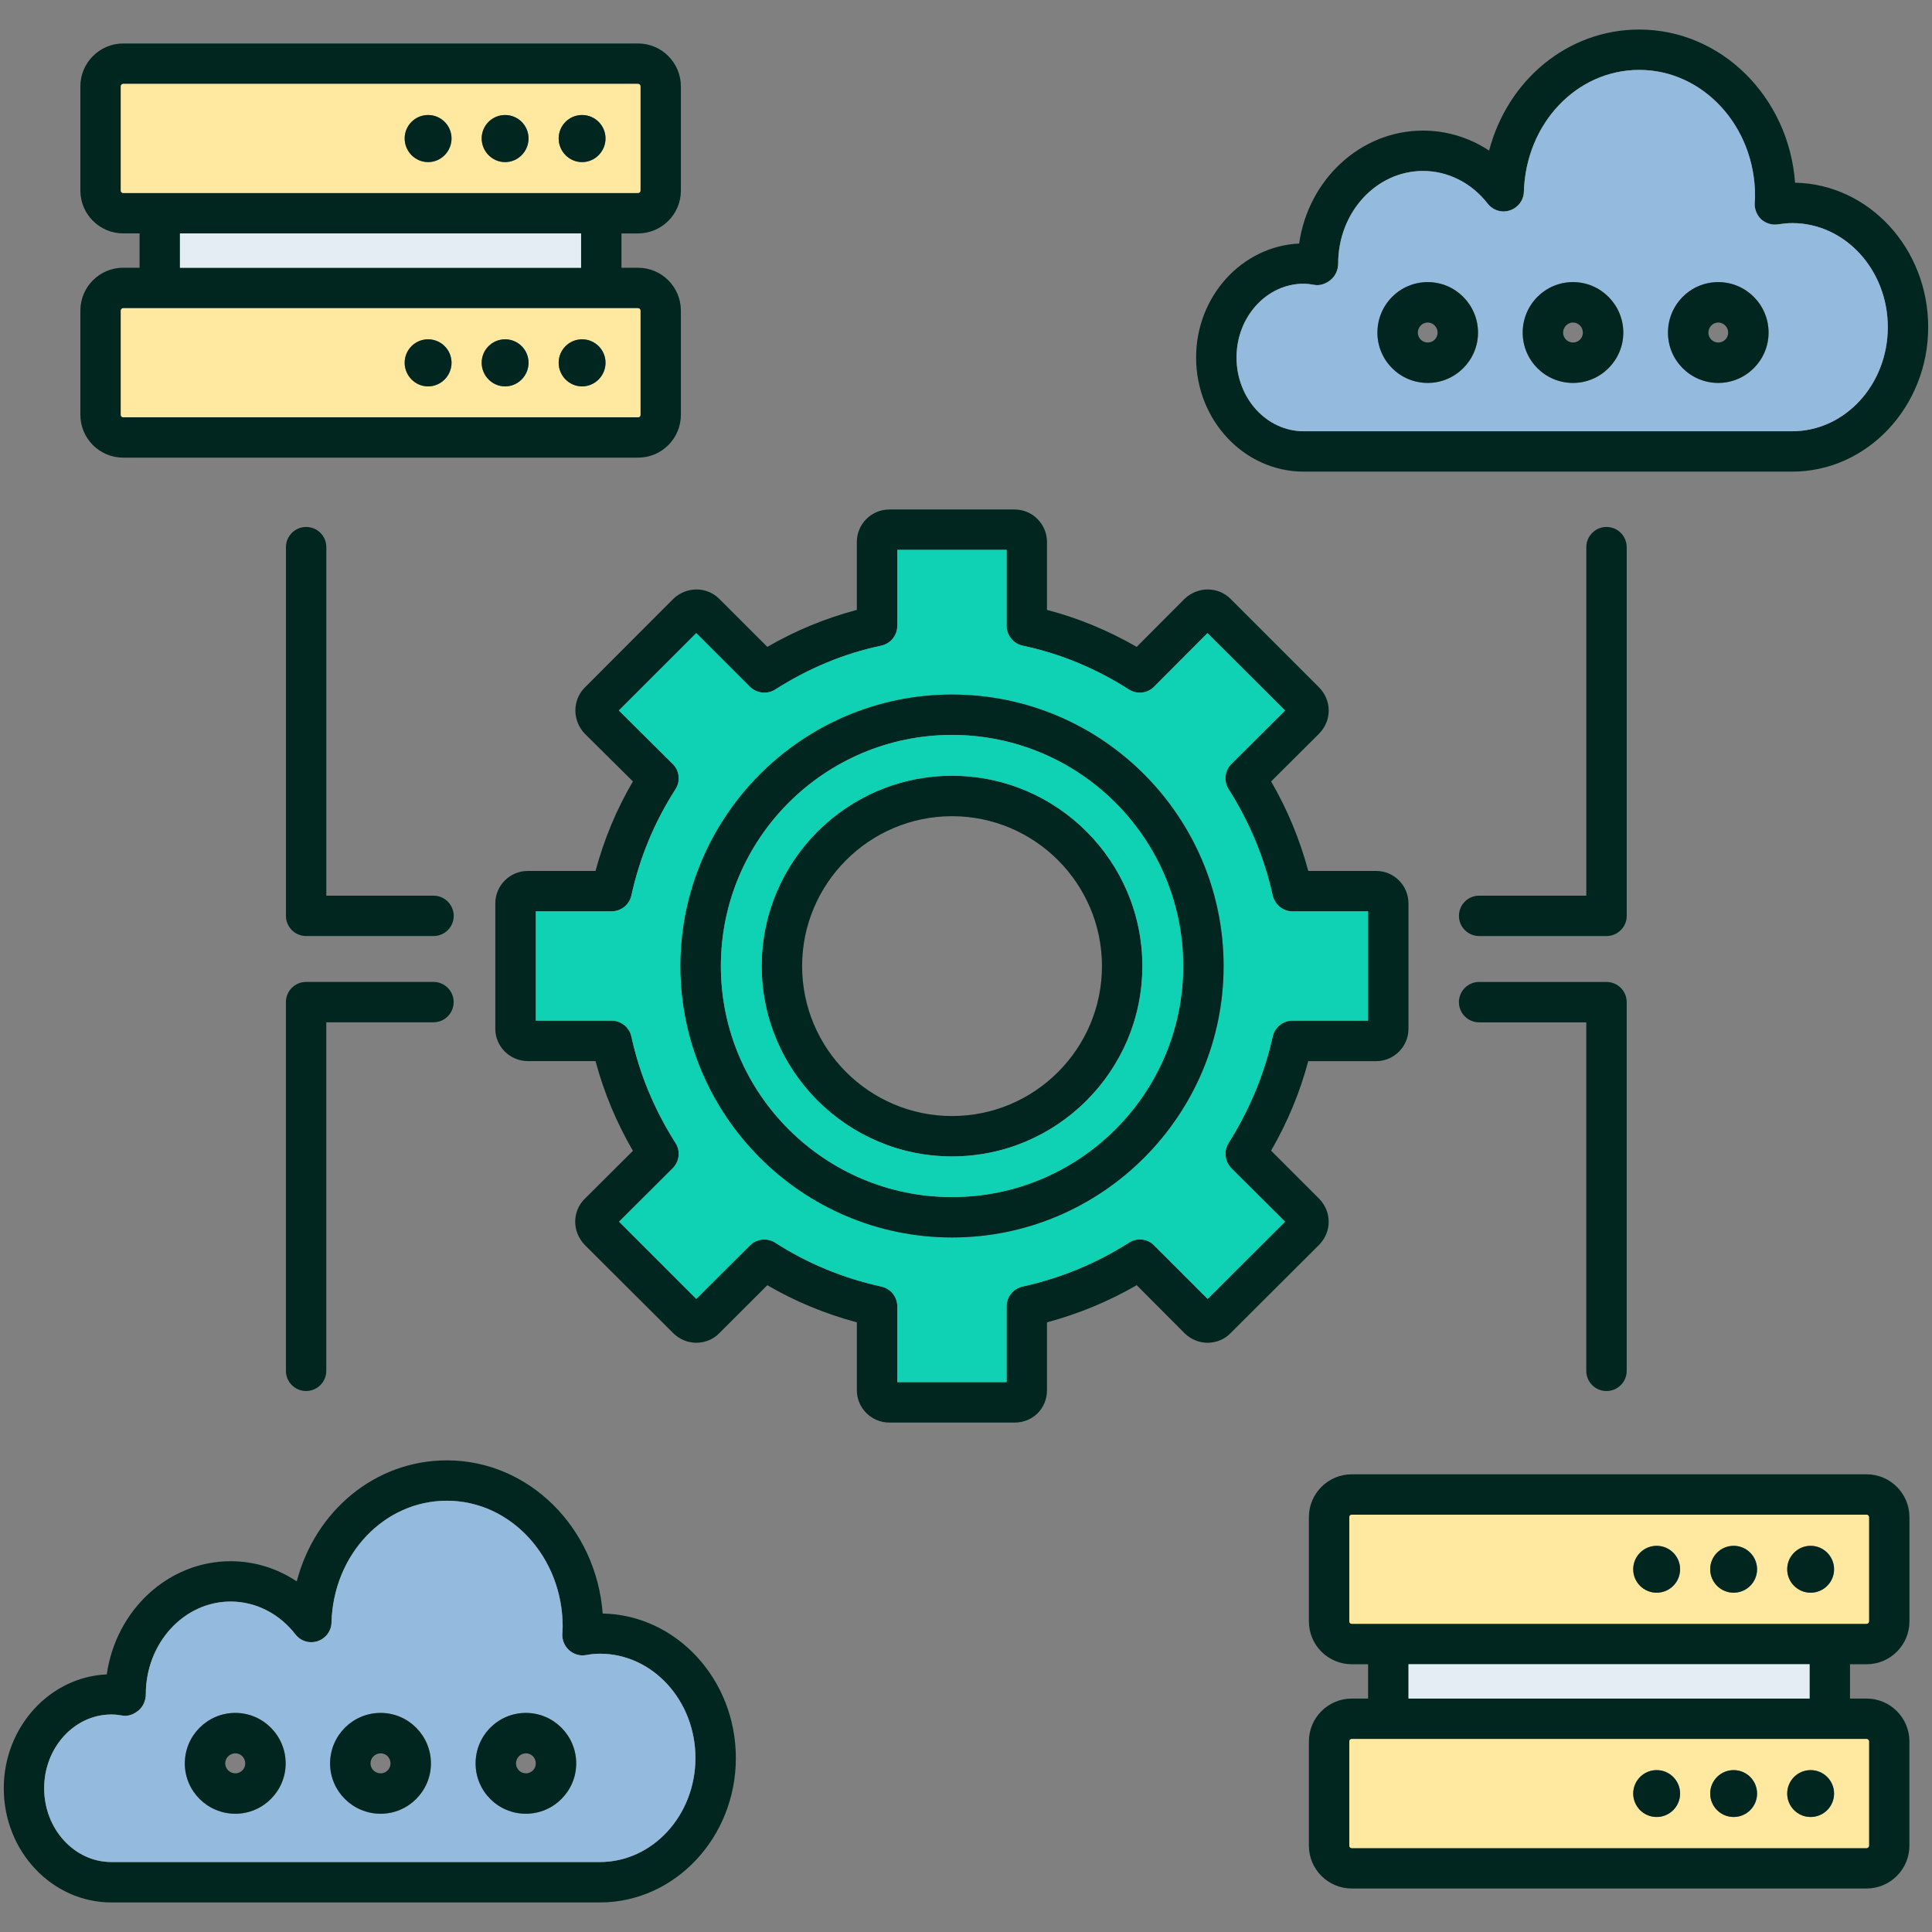<svg xmlns="http://www.w3.org/2000/svg" id="Layer_1" viewBox="0 0 512 512"><rect x="0" y="0" width="512" height="512" fill="#808080" stroke="none"/><g><path d="m364.7 230.81h-17.99c-2.25-8.3-5.52-16.28-9.85-23.72l12.74-12.69c1.61-1.66 2.52-3.8 2.52-6.1s-.91-4.44-2.52-6.1l-23.51-23.51c-3.27-3.27-8.67-3.32-12.16 0l-12.69 12.74c-7.55-4.34-15.53-7.66-23.78-9.8v-17.99c0-4.77-3.86-8.62-8.57-8.62h-33.2c-4.77 0-8.62 3.86-8.62 8.62v17.99c-8.3 2.2-16.23 5.46-23.72 9.8l-12.75-12.74c-3.27-3.27-8.67-3.32-12.16 0l-23.56 23.61c-3.21 3.37-3.21 8.62.05 12.1l12.8 12.69c-4.39 7.44-7.66 15.42-9.91 23.72h-17.94c-4.77 0-8.62 3.86-8.62 8.62v33.2c0 4.71 3.86 8.57 8.62 8.57h17.94c2.2 8.25 5.52 16.23 9.91 23.78l-12.85 12.8c-3.27 3.32-3.27 8.62.05 12.1l23.51 23.45c1.66 1.61 3.8 2.52 6.11 2.52h.11c2.3-.05 4.44-.96 5.94-2.52l12.75-12.74c7.39 4.34 15.37 7.6 23.72 9.85v17.99c0 4.71 3.86 8.57 8.62 8.57h33.2c4.82 0 8.57-3.75 8.57-8.57v-17.99c8.35-2.25 16.28-5.52 23.78-9.85l12.69 12.74c1.66 1.61 3.8 2.52 6.1 2.52h.11c2.3-.05 4.44-.96 5.94-2.52l23.51-23.45c1.61-1.66 2.52-3.8 2.52-6.1s-.91-4.44-2.52-6.1l-12.74-12.74c4.34-7.5 7.66-15.48 9.85-23.72h17.99c4.71 0 8.57-3.86 8.57-8.57v-33.2c.01-4.79-3.84-8.64-8.56-8.64zm-2.14 39.67h-20.03c-2.52 0-4.66 1.71-5.25 4.18-2.2 9.96-6.16 19.44-11.67 28.22-1.34 2.14-1.07 4.87.7 6.69l14.24 14.19-20.51 20.46-14.19-14.19c-1.77-1.77-4.55-2.09-6.69-.7-8.67 5.52-18.15 9.42-28.17 11.62-2.46.54-4.23 2.73-4.23 5.25v20.08h-28.97v-20.08c0-2.52-1.77-4.71-4.23-5.25-10.07-2.2-19.54-6.1-28.11-11.62-2.09-1.34-4.87-1.07-6.69.7l-14.24 14.19-20.46-20.46 14.24-14.19c1.77-1.82 2.09-4.55.7-6.69-5.57-8.78-9.53-18.26-11.67-28.17-.54-2.46-2.73-4.23-5.25-4.23h-20.08v-28.97h20.08c2.52 0 4.71-1.77 5.25-4.23 2.2-10.01 6.1-19.44 11.67-28.11 1.39-2.14 1.07-4.93-.7-6.69l-14.3-14.19 20.51-20.51 14.24 14.24c1.82 1.77 4.61 2.03 6.69.7 8.73-5.57 18.15-9.53 28.11-11.62 2.46-.54 4.23-2.73 4.23-5.25v-20.13h28.97v20.13c0 2.52 1.77 4.71 4.23 5.25 9.91 2.09 19.39 6 28.17 11.62 2.14 1.34 4.93 1.07 6.69-.75l14.14-14.19 20.56 20.51-14.24 14.19c-1.77 1.77-2.09 4.55-.7 6.69 5.52 8.67 9.48 18.15 11.67 28.17.59 2.41 2.73 4.18 5.25 4.18h20.03v28.96z" fill="#012620"></path><path d="m342.54 241.52c-2.52 0-4.66-1.77-5.25-4.18-2.2-10.01-6.16-19.49-11.67-28.17-1.39-2.14-1.07-4.93.7-6.69l14.24-14.19-20.56-20.51-14.14 14.19c-1.77 1.82-4.55 2.09-6.69.75-8.78-5.62-18.26-9.53-28.17-11.62-2.46-.54-4.23-2.73-4.23-5.25v-20.13h-28.97v20.13c0 2.52-1.77 4.71-4.23 5.25-9.96 2.09-19.38 6.05-28.11 11.62-2.09 1.34-4.87 1.07-6.69-.7l-14.24-14.24-20.53 20.51 14.3 14.19c1.77 1.77 2.09 4.55.7 6.69-5.57 8.67-9.48 18.1-11.67 28.11-.54 2.46-2.73 4.23-5.25 4.23h-20.08v28.97h20.08c2.52 0 4.71 1.77 5.25 4.23 2.14 9.91 6.1 19.38 11.67 28.17 1.39 2.14 1.07 4.87-.7 6.69l-14.24 14.19 20.46 20.46 14.24-14.19c1.82-1.77 4.61-2.03 6.69-.7 8.57 5.52 18.05 9.42 28.11 11.62 2.46.54 4.23 2.73 4.23 5.25v20.08h28.97v-20.08c0-2.52 1.77-4.71 4.23-5.25 10.01-2.2 19.49-6.1 28.17-11.62 2.14-1.39 4.93-1.07 6.69.7l14.19 14.19 20.51-20.46-14.24-14.19c-1.77-1.82-2.03-4.55-.7-6.69 5.52-8.78 9.48-18.26 11.67-28.22.59-2.46 2.73-4.18 5.25-4.18h20.03v-28.97h-20.02zm-90.24 86.42c-39.68 0-71.97-32.29-71.97-71.92 0-39.68 32.29-71.97 71.97-71.97s71.97 32.29 71.97 71.97c0 39.63-32.29 71.92-71.97 71.92z" fill="#0ed2b3"></path><path d="m252.3 205.58c-27.79 0-50.44 22.6-50.44 50.44 0 27.79 22.65 50.44 50.44 50.44s50.44-22.65 50.44-50.44c.01-27.84-22.64-50.44-50.44-50.44zm0 90.18c-21.9 0-39.73-17.83-39.73-39.73s17.83-39.73 39.73-39.73 39.73 17.83 39.73 39.73c.01 21.9-17.82 39.73-39.73 39.73z" fill="#012620"></path><path d="m252.3 184.06c-39.68 0-71.97 32.29-71.97 71.97 0 39.63 32.29 71.92 71.97 71.92s71.97-32.29 71.97-71.92c0-39.68-32.29-71.97-71.97-71.97zm0 133.17c-33.79 0-61.26-27.47-61.26-61.21 0-33.79 27.47-61.26 61.26-61.26s61.26 27.47 61.26 61.26c.01 33.74-27.47 61.21-61.26 61.21z" fill="#012620"></path><path d="m252.3 194.77c-33.79 0-61.26 27.47-61.26 61.26 0 33.74 27.47 61.21 61.26 61.21s61.26-27.47 61.26-61.21c.01-33.79-27.47-61.26-61.26-61.26zm0 111.7c-27.79 0-50.44-22.65-50.44-50.44 0-27.85 22.65-50.44 50.44-50.44s50.44 22.6 50.44 50.44c.01 27.79-22.64 50.44-50.44 50.44z" fill="#0ed2b3"></path><path d="m494.67 441.04c6.27 0 11.35-5.09 11.35-11.35v-27.63c0-6.27-5.09-11.35-11.35-11.35h-136.45c-6.26 0-11.35 5.09-11.35 11.35v27.63c0 6.27 5.09 11.35 11.35 11.35h4.34v9.1h-4.34c-6.26 0-11.35 5.09-11.35 11.35v27.63c0 6.27 5.09 11.35 11.35 11.35h136.44c6.27 0 11.35-5.09 11.35-11.35v-27.63c0-6.27-5.09-11.35-11.35-11.35h-4.39v-9.1zm0 19.81c.32 0 .64.32.64.64v27.63c0 .37-.32.64-.64.64h-136.45c-.38 0-.64-.27-.64-.64v-27.63c0-.32.27-.64.64-.64zm-121.4-10.71v-9.1h106.29v9.1zm-15.05-19.81c-.38 0-.64-.27-.64-.64v-27.63c0-.32.27-.64.64-.64h136.44c.32 0 .64.32.64.64v27.63c0 .37-.32.64-.64.64z" fill="#012620"></path><path d="m373.27 441.04h106.29v9.1h-106.29z" fill="#e4ecf4"></path><path d="m494.67 401.41h-136.45c-.38 0-.64.32-.64.64v27.63c0 .37.27.64.64.64h136.44c.32 0 .64-.27.64-.64v-27.63c.01-.32-.31-.64-.63-.64zm-55.64 20.67c-3.43 0-6.21-2.78-6.21-6.21s2.78-6.21 6.21-6.21 6.21 2.78 6.21 6.21-2.78 6.21-6.21 6.21zm20.4 0c-3.43 0-6.21-2.78-6.21-6.21s2.78-6.21 6.21-6.21 6.21 2.78 6.21 6.21-2.78 6.21-6.21 6.21zm20.4 0c-3.43 0-6.21-2.78-6.21-6.21s2.78-6.21 6.21-6.21 6.21 2.78 6.21 6.21c.01 3.43-2.78 6.21-6.21 6.21z" fill="#ffe8a0"></path><path d="m494.67 460.85h-136.45c-.38 0-.64.32-.64.64v27.63c0 .37.27.64.64.64h136.44c.32 0 .64-.27.64-.64v-27.63c.01-.32-.31-.64-.63-.64zm-55.64 20.67c-3.43 0-6.21-2.78-6.21-6.21s2.78-6.21 6.21-6.21 6.21 2.78 6.21 6.21-2.78 6.21-6.21 6.21zm20.4 0c-3.43 0-6.21-2.78-6.21-6.21s2.78-6.21 6.21-6.21 6.21 2.78 6.21 6.21-2.78 6.21-6.21 6.21zm20.4 0c-3.43 0-6.21-2.78-6.21-6.21s2.78-6.21 6.21-6.21 6.21 2.78 6.21 6.21c.01 3.43-2.78 6.21-6.21 6.21z" fill="#ffe8a0"></path><g fill="#012620"><path d="m445.24 415.87c0 3.43-2.78 6.21-6.21 6.21s-6.21-2.78-6.21-6.21 2.78-6.21 6.21-6.21 6.21 2.78 6.21 6.21z"></path><circle cx="459.43" cy="415.87" r="6.21"></circle><path d="m486.05 415.87c0 3.43-2.78 6.21-6.21 6.21s-6.21-2.78-6.21-6.21 2.78-6.21 6.21-6.21c3.42 0 6.21 2.78 6.21 6.21z"></path><path d="m445.24 475.31c0 3.43-2.78 6.21-6.21 6.21s-6.21-2.78-6.21-6.21 2.78-6.21 6.21-6.21 6.21 2.78 6.21 6.21z"></path><path d="m465.64 475.31c0 3.43-2.78 6.21-6.21 6.21s-6.21-2.78-6.21-6.21 2.78-6.21 6.21-6.21 6.21 2.78 6.21 6.21z"></path><path d="m486.05 475.31c0 3.43-2.78 6.21-6.21 6.21s-6.21-2.78-6.21-6.21 2.78-6.21 6.21-6.21c3.42 0 6.21 2.78 6.21 6.21z"></path><path d="m169.09 61.86c6.27 0 11.35-5.09 11.35-11.35v-27.64c0-6.21-5.09-11.35-11.35-11.35h-136.44c-6.26 0-11.35 5.14-11.35 11.35v27.63c0 6.27 5.09 11.35 11.35 11.35h4.34v9.1h-4.34c-6.26 0-11.35 5.09-11.35 11.35v27.63c0 6.27 5.09 11.35 11.35 11.35h136.44c6.27 0 11.35-5.09 11.35-11.35v-27.62c0-6.27-5.09-11.35-11.35-11.35h-4.39v-9.1zm0 19.81c.38 0 .64.32.64.64v27.63c0 .37-.27.64-.64.64h-136.44c-.37 0-.64-.27-.64-.64v-27.63c0-.32.27-.64.64-.64zm-121.4-10.71v-9.1h106.3v9.1zm-15.04-19.81c-.37 0-.64-.27-.64-.64v-27.64c0-.32.27-.64.64-.64h136.44c.38 0 .64.32.64.64v27.63c0 .37-.27.64-.64.64h-136.44z"></path></g><path d="m47.69 61.86h106.3v9.1h-106.3z" fill="#e4ecf4"></path><path d="m169.09 22.23h-136.44c-.37 0-.64.32-.64.64v27.63c0 .37.27.64.64.64h136.44c.38 0 .64-.27.64-.64v-27.63c0-.32-.27-.64-.64-.64zm-55.64 20.73c-3.43 0-6.21-2.84-6.21-6.27s2.78-6.21 6.21-6.21 6.21 2.78 6.21 6.21-2.78 6.27-6.21 6.27zm20.41 0c-3.43 0-6.21-2.84-6.21-6.27s2.78-6.21 6.21-6.21 6.21 2.78 6.21 6.21-2.79 6.27-6.21 6.27zm20.4 0c-3.43 0-6.21-2.84-6.21-6.27s2.78-6.21 6.21-6.21 6.21 2.78 6.21 6.21-2.79 6.27-6.21 6.27z" fill="#ffe8a0"></path><path d="m169.09 81.67h-136.44c-.37 0-.64.32-.64.64v27.63c0 .37.27.64.64.64h136.44c.38 0 .64-.27.64-.64v-27.63c0-.32-.27-.64-.64-.64zm-55.64 20.73c-3.43 0-6.21-2.84-6.21-6.27s2.78-6.21 6.21-6.21 6.21 2.78 6.21 6.21-2.78 6.27-6.21 6.27zm20.41 0c-3.43 0-6.21-2.84-6.21-6.27s2.78-6.21 6.21-6.21 6.21 2.78 6.21 6.21-2.79 6.27-6.21 6.27zm20.4 0c-3.43 0-6.21-2.84-6.21-6.27s2.78-6.21 6.21-6.21 6.21 2.78 6.21 6.21-2.79 6.27-6.21 6.27z" fill="#ffe8a0"></path><path d="m119.66 36.69c0 3.43-2.78 6.27-6.21 6.27s-6.21-2.84-6.21-6.27 2.78-6.21 6.21-6.21 6.21 2.78 6.21 6.21z" fill="#012620"></path><path d="m140.07 36.69c0 3.43-2.78 6.27-6.21 6.27s-6.21-2.84-6.21-6.27 2.78-6.21 6.21-6.21c3.42 0 6.21 2.78 6.21 6.21z" fill="#012620"></path><path d="m160.47 36.69c0 3.43-2.78 6.27-6.21 6.27s-6.21-2.84-6.21-6.27 2.78-6.21 6.21-6.21c3.42 0 6.21 2.78 6.21 6.21z" fill="#012620"></path><path d="m119.66 96.13c0 3.43-2.78 6.27-6.21 6.27s-6.21-2.84-6.21-6.27 2.78-6.21 6.21-6.21 6.21 2.78 6.21 6.21z" fill="#012620"></path><path d="m140.07 96.13c0 3.43-2.78 6.27-6.21 6.27s-6.21-2.84-6.21-6.27 2.78-6.21 6.21-6.21c3.42 0 6.21 2.78 6.21 6.21z" fill="#012620"></path><path d="m160.47 96.13c0 3.43-2.78 6.27-6.21 6.27s-6.21-2.84-6.21-6.27 2.78-6.21 6.21-6.21c3.42 0 6.21 2.78 6.21 6.21z" fill="#012620"></path><path d="m159.72 427.6c-1.71-22.7-19.54-40.59-41.29-40.59-19.01 0-34.91 13.39-39.79 32.08-5.19-3.48-11.25-5.35-17.51-5.35-16.6 0-30.42 13.01-32.83 29.99-15.14.68-27.3 13.96-27.3 30.19 0 16.71 12.8 30.25 28.54 30.25h129.43c19.87 0 36.04-17.19 36.04-38.29 0-20.88-15.8-37.91-35.29-38.28zm-.75 65.86h-129.43c-9.85 0-17.83-8.78-17.83-19.55 0-10.76 7.98-19.55 17.83-19.55.96 0 1.87.11 2.84.27 1.55.32 3.11-.32 4.34-1.34s1.93-2.68 1.93-4.28c0-13.55 10.07-24.58 22.49-24.58 6.59 0 12.85 3.16 17.14 8.68 1.39 1.82 3.75 2.52 5.89 1.82s3.64-2.68 3.69-4.93c.48-18.1 13.98-32.29 30.58-32.29 16.92 0 30.68 14.94 30.68 33.36 0 .43-.05.91-.05 1.34l-.05.64c-.05 1.61.59 3.16 1.77 4.23 1.23 1.12 2.89 1.61 4.44 1.34 1.45-.27 2.62-.37 3.75-.37 13.98 0 25.33 12.42 25.33 27.63-.01 15.21-11.36 27.58-25.34 27.58z" fill="#012620"></path><path d="m158.97 438.25c-1.12 0-2.3.11-3.75.37-1.55.27-3.21-.21-4.44-1.34-1.18-1.07-1.82-2.62-1.77-4.23l.05-.64c0-.43.05-.91.05-1.34 0-18.42-13.76-33.36-30.68-33.36-16.6 0-30.09 14.19-30.58 32.29-.05 2.25-1.55 4.23-3.69 4.93s-4.5 0-5.89-1.82c-4.28-5.52-10.55-8.68-17.14-8.68-12.42 0-22.49 11.03-22.49 24.58 0 1.61-.7 3.27-1.93 4.28s-2.78 1.66-4.34 1.34c-.96-.16-1.87-.27-2.84-.27-9.85 0-17.83 8.78-17.83 19.55 0 10.76 7.98 19.55 17.83 19.55h129.43c13.98 0 25.33-12.37 25.33-27.58.01-15.2-11.34-27.63-25.32-27.63zm-96.6 42.41c-7.39 0-13.39-6-13.39-13.33 0-7.39 6-13.39 13.39-13.39 7.34 0 13.33 6 13.33 13.39 0 7.34-6 13.33-13.33 13.33zm38.5 0c-7.39 0-13.39-6-13.39-13.33 0-7.39 6-13.39 13.39-13.39 7.34 0 13.33 6 13.33 13.39 0 7.34-5.99 13.33-13.33 13.33zm38.5 0c-7.39 0-13.33-6-13.33-13.33 0-7.39 5.94-13.39 13.33-13.39 7.34 0 13.33 6 13.33 13.39 0 7.34-5.99 13.33-13.33 13.33z" fill="#94badd"></path><path d="m62.37 453.94c-7.39 0-13.39 6-13.39 13.39 0 7.34 6 13.33 13.39 13.33 7.34 0 13.33-6 13.33-13.33 0-7.39-6-13.39-13.33-13.39zm0 16.01c-1.45 0-2.68-1.18-2.68-2.62 0-1.5 1.23-2.68 2.68-2.68s2.62 1.18 2.62 2.68c0 1.45-1.18 2.62-2.62 2.62z" fill="#012620"></path><path d="m100.87 453.94c-7.39 0-13.39 6-13.39 13.39 0 7.34 6 13.33 13.39 13.33 7.34 0 13.33-6 13.33-13.33 0-7.39-5.99-13.39-13.33-13.39zm0 16.01c-1.45 0-2.68-1.18-2.68-2.62 0-1.5 1.23-2.68 2.68-2.68s2.62 1.18 2.62 2.68c0 1.45-1.18 2.62-2.62 2.62z" fill="#012620"></path><path d="m139.37 453.94c-7.39 0-13.33 6-13.33 13.39 0 7.34 5.94 13.33 13.33 13.33 7.34 0 13.33-6 13.33-13.33 0-7.39-5.99-13.39-13.33-13.39zm0 16.01c-1.45 0-2.62-1.18-2.62-2.62 0-1.5 1.18-2.68 2.62-2.68 1.45 0 2.62 1.18 2.62 2.68 0 1.45-1.17 2.62-2.62 2.62z" fill="#012620"></path><path d="m475.71 48.42c-1.66-22.7-19.54-40.59-41.29-40.59-19.01 0-34.91 13.44-39.79 32.08-5.19-3.43-11.25-5.3-17.51-5.3-16.6 0-30.42 13.01-32.83 29.93-15.15.7-27.31 13.98-27.31 30.2 0 16.71 12.8 30.25 28.54 30.25h129.43c19.87 0 36.04-17.19 36.04-38.29.01-20.88-15.73-37.91-35.28-38.28zm-.75 65.86h-129.43c-9.85 0-17.83-8.73-17.83-19.55 0-10.76 7.98-19.55 17.83-19.55.96 0 1.87.16 2.84.32 1.55.27 3.16-.37 4.34-1.39 1.23-1.02 1.93-2.68 1.93-4.28 0-13.55 10.07-24.53 22.49-24.53 6.59 0 12.85 3.16 17.14 8.67 1.39 1.77 3.75 2.52 5.89 1.77 2.14-.7 3.64-2.68 3.69-4.93.54-18.1 13.98-32.29 30.58-32.29 16.92 0 30.68 14.94 30.68 33.36 0 .43 0 .86-.05 1.29l-.05.7c-.05 1.61.59 3.16 1.77 4.28 1.23 1.07 2.89 1.55 4.44 1.29 1.45-.21 2.62-.32 3.75-.32 13.98 0 25.33 12.37 25.33 27.58-.01 15.21-11.36 27.58-25.34 27.58z" fill="#012620"></path><path d="m474.96 59.13c-1.12 0-2.3.11-3.75.32-1.55.27-3.21-.21-4.44-1.29-1.18-1.12-1.82-2.68-1.77-4.28l.05-.7c.05-.43.05-.86.05-1.29 0-18.42-13.76-33.36-30.68-33.36-16.6 0-30.04 14.19-30.58 32.29-.05 2.25-1.55 4.23-3.69 4.93-2.14.75-4.5 0-5.89-1.77-4.28-5.52-10.55-8.67-17.14-8.67-12.42 0-22.49 10.98-22.49 24.53 0 1.61-.7 3.27-1.93 4.28-1.18 1.02-2.78 1.66-4.34 1.39-.96-.16-1.87-.32-2.84-.32-9.85 0-17.83 8.78-17.83 19.55 0 10.82 7.98 19.55 17.83 19.55h129.43c13.98 0 25.33-12.37 25.33-27.58.01-15.21-11.34-27.58-25.32-27.58zm-96.6 42.35c-7.39 0-13.33-6-13.33-13.33 0-7.39 5.94-13.39 13.33-13.39 7.34 0 13.33 6 13.33 13.39 0 7.34-5.99 13.33-13.33 13.33zm38.5 0c-7.39 0-13.33-6-13.33-13.33 0-7.39 5.94-13.39 13.33-13.39 7.34 0 13.33 6 13.33 13.39 0 7.34-5.99 13.33-13.33 13.33zm38.5 0c-7.39 0-13.33-6-13.33-13.33 0-7.39 5.94-13.39 13.33-13.39 7.34 0 13.33 6 13.33 13.39.01 7.34-5.99 13.33-13.33 13.33z" fill="#94badd"></path><path d="m378.36 74.76c-7.39 0-13.33 6-13.33 13.39 0 7.34 5.94 13.33 13.33 13.33 7.34 0 13.33-6 13.33-13.33 0-7.39-5.99-13.39-13.33-13.39zm0 16.01c-1.45 0-2.62-1.18-2.62-2.62 0-1.45 1.18-2.68 2.62-2.68s2.62 1.23 2.62 2.68-1.17 2.62-2.62 2.62z" fill="#012620"></path><path d="m416.86 74.76c-7.39 0-13.33 6-13.33 13.39 0 7.34 5.94 13.33 13.33 13.33 7.34 0 13.33-6 13.33-13.33 0-7.39-5.99-13.39-13.33-13.39zm0 16.01c-1.45 0-2.62-1.18-2.62-2.62 0-1.45 1.18-2.68 2.62-2.68s2.62 1.23 2.62 2.68-1.17 2.62-2.62 2.62z" fill="#012620"></path><path d="m455.36 74.76c-7.39 0-13.33 6-13.33 13.39 0 7.34 5.94 13.33 13.33 13.33 7.34 0 13.33-6 13.33-13.33.01-7.39-5.99-13.39-13.33-13.39zm0 16.01c-1.45 0-2.62-1.18-2.62-2.62 0-1.45 1.18-2.68 2.62-2.68s2.62 1.23 2.62 2.68c.01 1.45-1.17 2.62-2.62 2.62z" fill="#012620"></path><path d="m114.88 237.36h-28.4v-92.36c0-2.96-2.4-5.35-5.35-5.35s-5.35 2.4-5.35 5.35v97.71c0 2.96 2.4 5.35 5.35 5.35h33.76c2.96 0 5.35-2.4 5.35-5.35-.01-2.95-2.4-5.35-5.36-5.35z" fill="#012620"></path><path d="m114.88 260.22h-33.76c-2.96 0-5.35 2.4-5.35 5.35v97.71c0 2.96 2.4 5.35 5.35 5.35s5.35-2.4 5.35-5.35v-92.36h28.4c2.96 0 5.35-2.4 5.35-5.35s-2.38-5.35-5.34-5.35z" fill="#012620"></path><path d="m431.09 145c0-2.96-2.4-5.35-5.35-5.35s-5.35 2.4-5.35 5.35v92.36h-28.4c-2.96 0-5.35 2.4-5.35 5.35 0 2.96 2.4 5.35 5.35 5.35h33.76c2.96 0 5.35-2.4 5.35-5.35v-97.71z" fill="#012620"></path><path d="m425.74 368.64c2.96 0 5.35-2.4 5.35-5.35v-97.71c0-2.96-2.4-5.35-5.35-5.35h-33.76c-2.96 0-5.35 2.4-5.35 5.35s2.4 5.35 5.35 5.35h28.4v92.36c0 2.96 2.4 5.35 5.36 5.35z" fill="#012620"></path></g></svg>